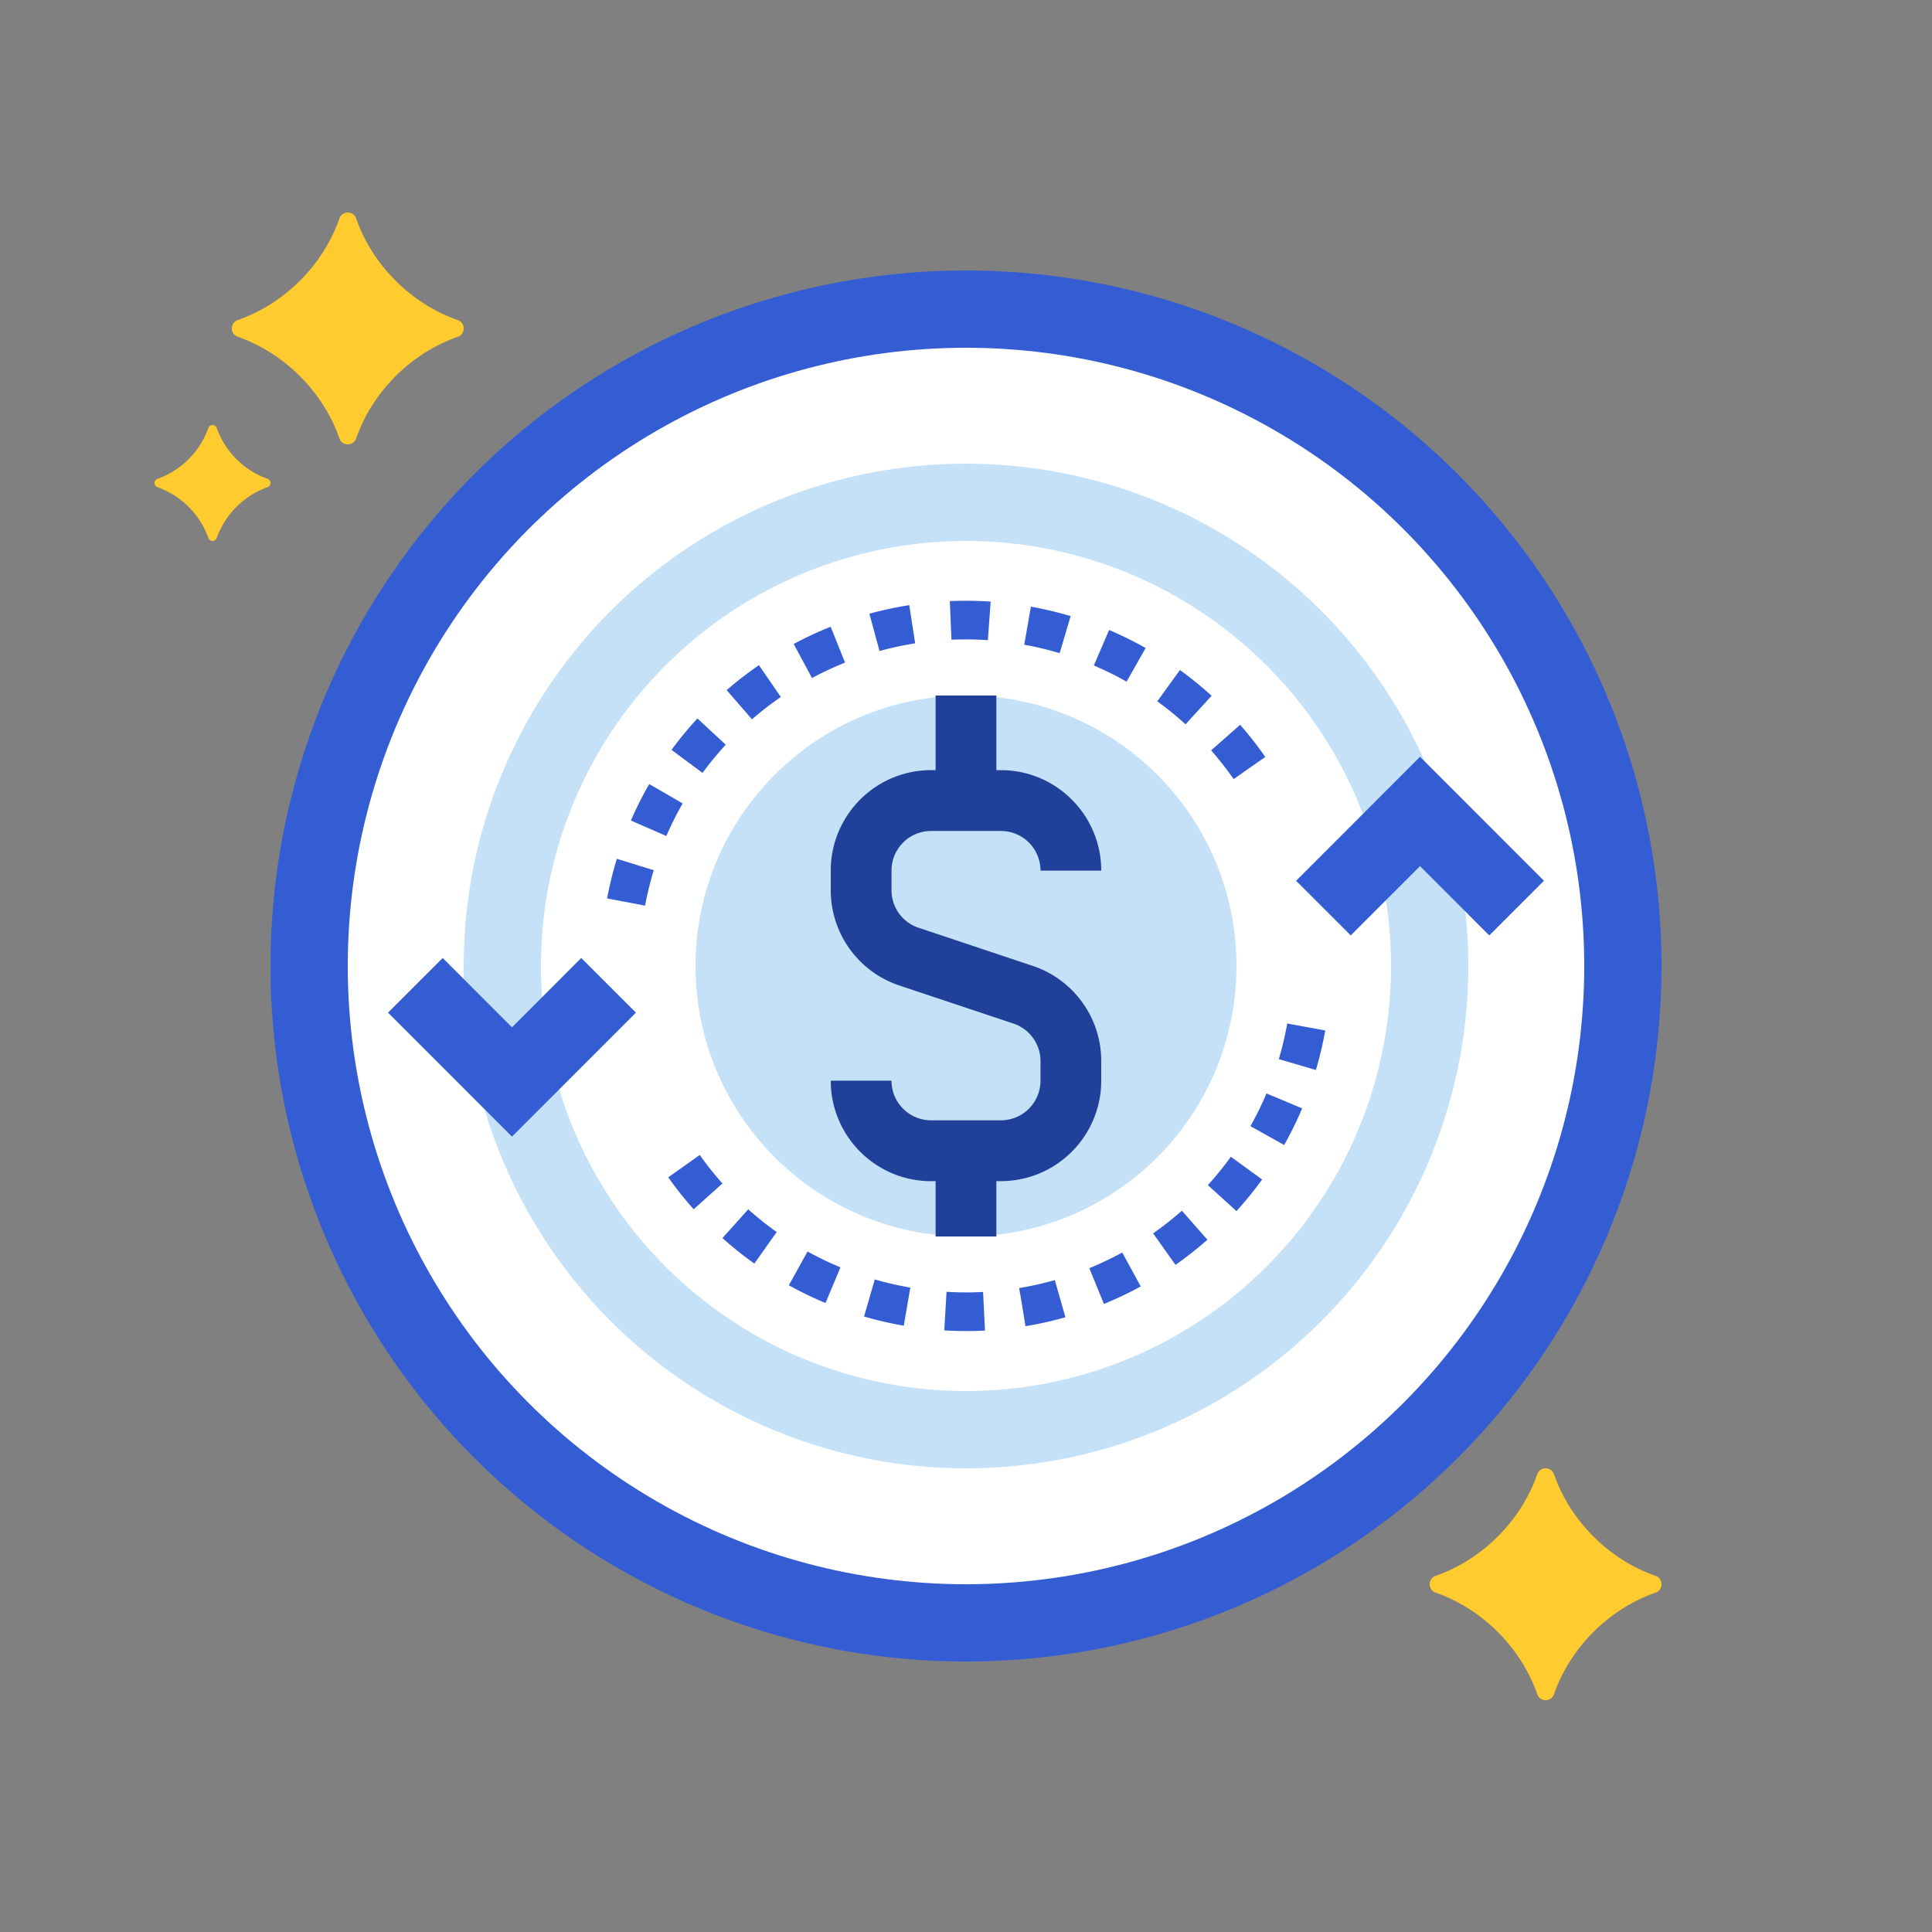<svg xmlns="http://www.w3.org/2000/svg" width="100" height="100" viewBox="0 0 100 100">
    <rect x="0" y="0" width="100" height="100" fill="#808080" stroke="none"/>
    <g fill="none" fill-rule="evenodd">
        <circle cx="50" cy="50" r="34" fill="#FFF" stroke="#345DD4" stroke-width="4"/>
        <circle cx="50" cy="50" r="14" fill="#C4E1F7"/>
        <circle cx="50" cy="50" r="24" stroke="#C4E1F7" stroke-width="4"/>
        <path fill="#FFCB2E" d="M17.57 22.696c-.844-2.42-2.846-4.42-5.266-5.265-.405-.14-.405-.721 0-.863 2.42-.843 4.422-2.845 5.266-5.264.141-.405.72-.405.862 0 .844 2.419 2.845 4.42 5.266 5.264.403.142.403.722 0 .863-2.421.844-4.422 2.845-5.266 5.265-.142.405-.721.405-.862 0M79.57 87.696c-.844-2.42-2.846-4.42-5.266-5.265-.405-.14-.405-.721 0-.863 2.42-.843 4.422-2.845 5.266-5.264.141-.405.72-.405.862 0 .844 2.419 2.845 4.42 5.266 5.264.403.142.403.722 0 .863-2.421.844-4.422 2.845-5.266 5.265-.142.405-.721.405-.862 0M10.785 27.848a4.355 4.355 0 0 0-2.633-2.632c-.203-.071-.203-.361 0-.432a4.354 4.354 0 0 0 2.633-2.632c.07-.203.36-.203.431 0a4.353 4.353 0 0 0 2.633 2.632c.201.071.201.361 0 .432a4.354 4.354 0 0 0-2.633 2.632c-.071.203-.36.203-.431 0"/>
        <path stroke="#345DD4" stroke-dasharray="2,2" stroke-width="2" d="M35.404 60.36a17.84 17.84 0 0 0 11.484 7.26c9.734 1.717 19.016-4.782 20.733-14.517m-2.95-13.351a17.841 17.841 0 0 0-11.568-7.382c-9.734-1.716-19.016 4.784-20.733 14.518"/>
        <path fill="#21409A" d="M47.542 48.02a2.045 2.045 0 0 1-1.398-1.945v-1.012a2.05 2.05 0 0 1 2.045-2.052h3.62c1.13 0 2.047.92 2.047 2.052H57c0-2.867-2.33-5.2-5.192-5.2h-.237V36h-3.144v3.862h-.238c-2.861 0-5.189 2.334-5.189 5.2v1.013a5.193 5.193 0 0 0 3.548 4.933l5.906 1.971a2.051 2.051 0 0 1 1.402 1.946v1.012a2.05 2.05 0 0 1-2.048 2.05h-3.62a2.05 2.05 0 0 1-2.044-2.05H43c0 2.867 2.328 5.2 5.189 5.2h.238V64h3.144v-2.864h.237A5.201 5.201 0 0 0 57 55.937v-1.012a5.192 5.192 0 0 0-3.55-4.933l-5.908-1.973z"/>
        <path stroke="#345DD4" stroke-width="4" d="M21.5 51l5 5.003 5-5.003M68.5 47.003l5-5.003 5 5.003"/>
    </g>
</svg>
